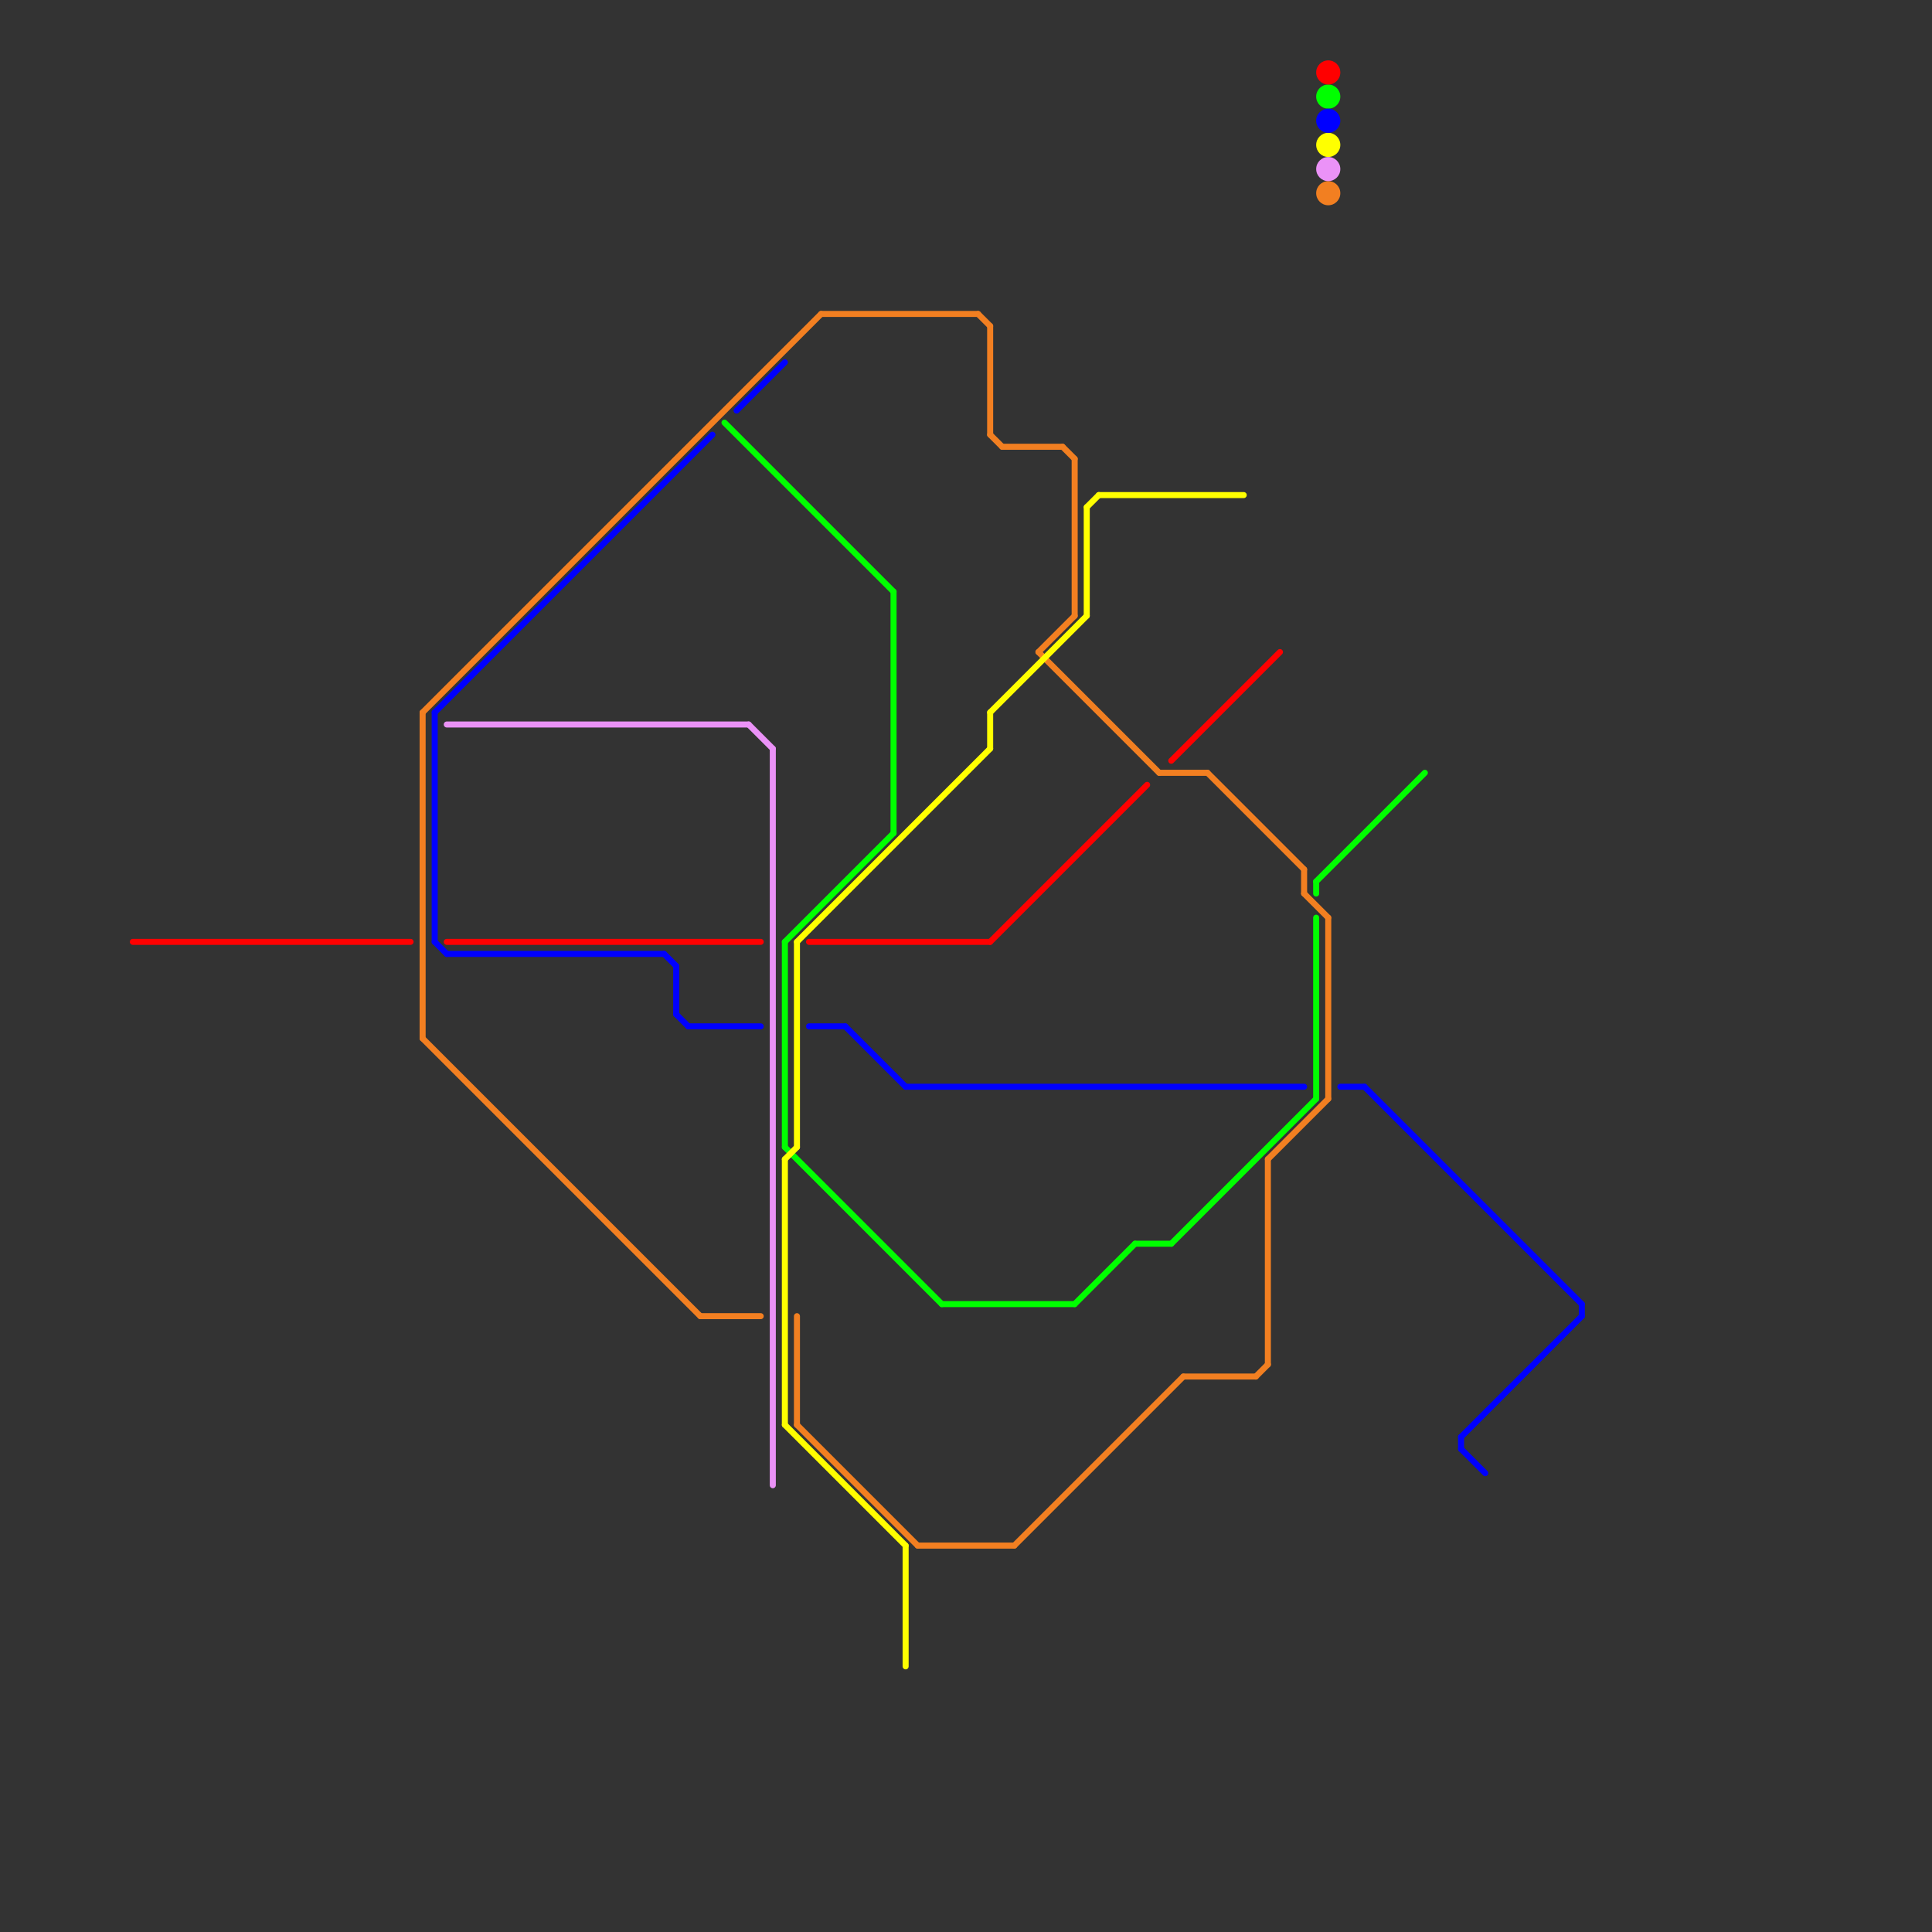
<svg version="1.1" xmlns="http://www.w3.org/2000/svg" viewBox="0 0 160 160">
<rect x="0" y="0" width="160" height="160" fill="#333333" stroke="none"/>
<style>text { font: 1px Helvetica; font-weight: 600; white-space: pre; dominant-baseline: central; } line { stroke-width: 0.5; fill: none; stroke-linecap: round; stroke-linejoin: round; } .c0 { stroke: #00ff00 } .c1 { stroke: #f27f21 } .c2 { stroke: #ffff00 } .c3 { stroke: #ff0000 } .c4 { stroke: #0000ff } .c5 { stroke: #eb92f7 }</style><defs><g id="ct-xf"><circle r="0.5" fill="#fff" stroke="#000" stroke-width="0.2"/></g><g id="ct"><circle r="0.5" fill="#fff" stroke="#000" stroke-width="0.1"/></g></defs><line class="c0" x1="78" y1="108" x2="89" y2="108"/><line class="c0" x1="94" y1="103" x2="97" y2="103"/><line class="c0" x1="74" y1="49" x2="74" y2="69"/><line class="c0" x1="109" y1="73" x2="109" y2="74"/><line class="c0" x1="65" y1="78" x2="65" y2="95"/><line class="c0" x1="65" y1="78" x2="74" y2="69"/><line class="c0" x1="60" y1="35" x2="74" y2="49"/><line class="c0" x1="65" y1="95" x2="78" y2="108"/><line class="c0" x1="89" y1="108" x2="94" y2="103"/><line class="c0" x1="109" y1="73" x2="118" y2="64"/><line class="c0" x1="109" y1="76" x2="109" y2="91"/><line class="c0" x1="97" y1="103" x2="109" y2="91"/><circle cx="110" cy="8" r="1" fill="#00ff00" /><line class="c1" x1="76" y1="128" x2="84" y2="128"/><line class="c1" x1="110" y1="76" x2="110" y2="91"/><line class="c1" x1="81" y1="26" x2="82" y2="27"/><line class="c1" x1="88" y1="37" x2="89" y2="38"/><line class="c1" x1="108" y1="72" x2="108" y2="74"/><line class="c1" x1="66" y1="118" x2="76" y2="128"/><line class="c1" x1="86" y1="54" x2="96" y2="64"/><line class="c1" x1="98" y1="114" x2="104" y2="114"/><line class="c1" x1="104" y1="114" x2="105" y2="113"/><line class="c1" x1="105" y1="96" x2="110" y2="91"/><line class="c1" x1="96" y1="64" x2="100" y2="64"/><line class="c1" x1="89" y1="38" x2="89" y2="51"/><line class="c1" x1="83" y1="37" x2="88" y2="37"/><line class="c1" x1="105" y1="96" x2="105" y2="113"/><line class="c1" x1="82" y1="27" x2="82" y2="36"/><line class="c1" x1="35" y1="59" x2="68" y2="26"/><line class="c1" x1="108" y1="74" x2="110" y2="76"/><line class="c1" x1="35" y1="86" x2="58" y2="109"/><line class="c1" x1="66" y1="109" x2="66" y2="118"/><line class="c1" x1="86" y1="54" x2="89" y2="51"/><line class="c1" x1="58" y1="109" x2="63" y2="109"/><line class="c1" x1="100" y1="64" x2="108" y2="72"/><line class="c1" x1="35" y1="59" x2="35" y2="86"/><line class="c1" x1="68" y1="26" x2="81" y2="26"/><line class="c1" x1="84" y1="128" x2="98" y2="114"/><line class="c1" x1="82" y1="36" x2="83" y2="37"/><circle cx="110" cy="16" r="1" fill="#f27f21" /><line class="c2" x1="66" y1="78" x2="66" y2="95"/><line class="c2" x1="65" y1="96" x2="66" y2="95"/><line class="c2" x1="90" y1="42" x2="91" y2="41"/><line class="c2" x1="66" y1="78" x2="82" y2="62"/><line class="c2" x1="75" y1="128" x2="75" y2="138"/><line class="c2" x1="65" y1="118" x2="75" y2="128"/><line class="c2" x1="91" y1="41" x2="103" y2="41"/><line class="c2" x1="82" y1="59" x2="90" y2="51"/><line class="c2" x1="65" y1="96" x2="65" y2="118"/><line class="c2" x1="90" y1="42" x2="90" y2="51"/><line class="c2" x1="82" y1="59" x2="82" y2="62"/><circle cx="110" cy="12" r="1" fill="#ffff00" /><line class="c3" x1="97" y1="63" x2="106" y2="54"/><line class="c3" x1="67" y1="78" x2="82" y2="78"/><line class="c3" x1="82" y1="78" x2="95" y2="65"/><line class="c3" x1="37" y1="78" x2="63" y2="78"/><line class="c3" x1="11" y1="78" x2="34" y2="78"/><circle cx="110" cy="6" r="1" fill="#ff0000" /><line class="c4" x1="36" y1="59" x2="36" y2="78"/><line class="c4" x1="37" y1="79" x2="55" y2="79"/><line class="c4" x1="121" y1="119" x2="131" y2="109"/><line class="c4" x1="113" y1="90" x2="131" y2="108"/><line class="c4" x1="70" y1="85" x2="75" y2="90"/><line class="c4" x1="67" y1="85" x2="70" y2="85"/><line class="c4" x1="75" y1="90" x2="108" y2="90"/><line class="c4" x1="56" y1="80" x2="56" y2="84"/><line class="c4" x1="36" y1="59" x2="59" y2="36"/><line class="c4" x1="131" y1="108" x2="131" y2="109"/><line class="c4" x1="36" y1="78" x2="37" y2="79"/><line class="c4" x1="57" y1="85" x2="63" y2="85"/><line class="c4" x1="55" y1="79" x2="56" y2="80"/><line class="c4" x1="56" y1="84" x2="57" y2="85"/><line class="c4" x1="121" y1="120" x2="123" y2="122"/><line class="c4" x1="121" y1="119" x2="121" y2="120"/><line class="c4" x1="61" y1="34" x2="65" y2="30"/><line class="c4" x1="111" y1="90" x2="113" y2="90"/><circle cx="110" cy="10" r="1" fill="#0000ff" /><line class="c5" x1="62" y1="60" x2="64" y2="62"/><line class="c5" x1="64" y1="62" x2="64" y2="123"/><line class="c5" x1="37" y1="60" x2="62" y2="60"/><circle cx="110" cy="14" r="1" fill="#eb92f7" />
</svg>
